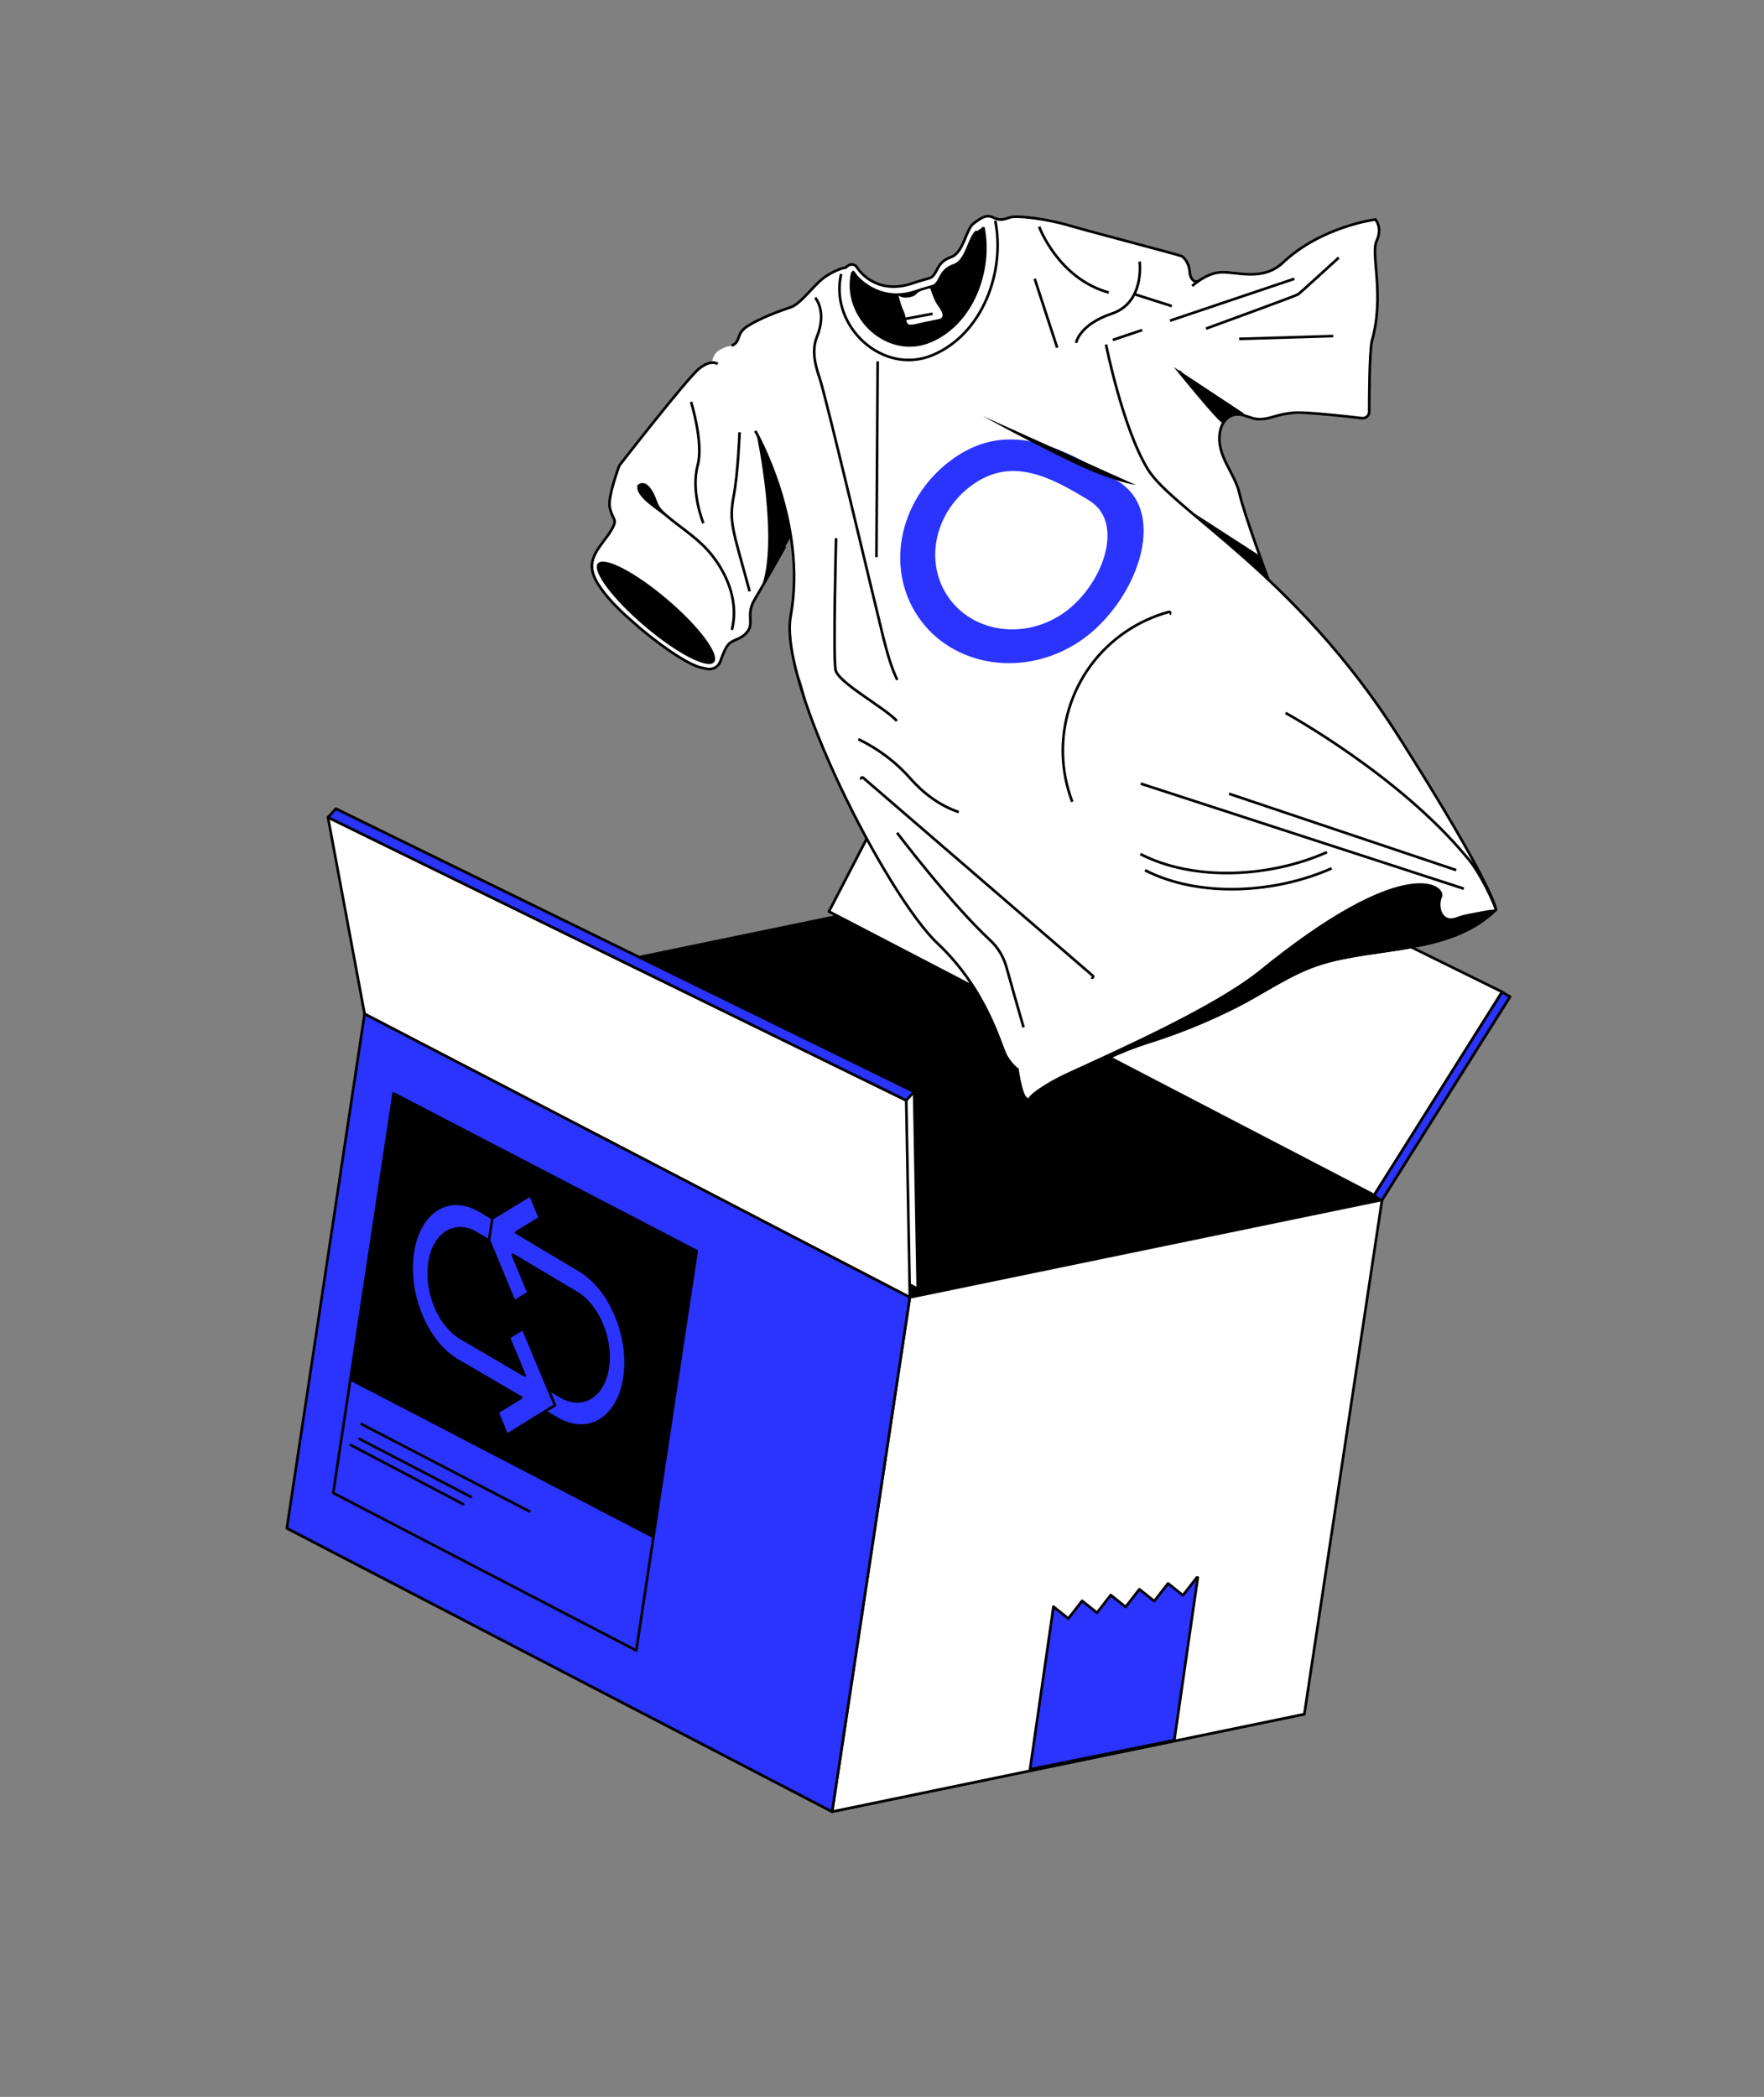 <svg width="669" height="795" viewBox="0 0 669 795" fill="none" xmlns="http://www.w3.org/2000/svg">
<rect x="0" y="0" width="669" height="795" fill="#808080" stroke="none"/>
<path d="M241.068 363.169L345.064 491.873L524.14 454.915L317.352 347.401L241.068 363.169Z" fill="black" stroke="black" stroke-miterlimit="10" stroke-linecap="round" stroke-linejoin="round"/>
<path d="M108.8 579.394L315.596 686.851L494.672 649.892L287.879 542.369L108.8 579.394Z" fill="white" stroke="black" stroke-miterlimit="10" stroke-linecap="round" stroke-linejoin="round"/>
<path d="M524.14 454.915L494.671 649.893L395.377 670.385L315.596 686.852L345.065 491.874L524.14 454.915Z" fill="white" stroke="black" stroke-miterlimit="10" stroke-linecap="round" stroke-linejoin="round"/>
<path d="M453.846 598.121L448.62 604.836L442.983 600.323L437.757 607.039L432.12 602.526L426.894 609.242L421.257 604.729L416.031 611.444L410.394 606.931L405.169 613.647L399.532 609.134L390.639 670.822L445.368 659.757L454.266 598.08L453.846 598.121Z" fill="#2B33FF" stroke="black" stroke-linecap="round" stroke-linejoin="round"/>
<path d="M524.14 454.915L317.352 347.401L356.761 271.548L572.661 377.89L524.14 454.915Z" fill="white" stroke="black" stroke-miterlimit="10" stroke-linecap="round" stroke-linejoin="round"/>
<path d="M521.167 453.103L314.374 345.579L353.783 269.726L569.683 376.068L521.167 453.103Z" fill="white" stroke="black" stroke-miterlimit="10" stroke-linecap="round" stroke-linejoin="round"/>
<path d="M572.66 377.89C571.954 377.538 569.688 376.079 569.688 376.079L521.166 453.103C521.166 453.103 523.733 455.571 524.138 454.915C524.543 454.259 572.66 377.89 572.66 377.89Z" fill="#2B33FF" stroke="black" stroke-linecap="round" stroke-linejoin="round"/>
<path d="M348.061 488.638L346.688 413.95L127.379 306.637L141.264 381.181L348.061 488.638Z" fill="white" stroke="black" stroke-miterlimit="10" stroke-linecap="round" stroke-linejoin="round"/>
<path d="M345.066 491.875L343.693 417.187L124.385 309.874L138.27 384.418L345.066 491.875Z" fill="white" stroke="black" stroke-miterlimit="10" stroke-linecap="round" stroke-linejoin="round"/>
<path d="M346.688 413.95L127.379 306.637L124.383 309.873L343.692 417.186L346.688 413.95Z" fill="#2B33FF" stroke="black" stroke-linecap="round" stroke-linejoin="round"/>
<path d="M138.266 384.416L108.792 579.385L315.584 686.857L345.052 491.879L138.266 384.416Z" fill="#2B33FF" stroke="black" stroke-linecap="round" stroke-linejoin="round"/>
<path d="M149.273 414.581L132.889 522.951L247.83 582.675L264.214 474.306L149.273 414.581Z" fill="black" stroke="black" stroke-linecap="round" stroke-linejoin="round"/>
<path d="M132.89 522.951L126.381 566.024L241.312 625.754L247.821 582.681L132.89 522.951Z" fill="#2B33FF" stroke="black" stroke-linecap="round" stroke-linejoin="round"/>
<path d="M200.752 572.994L137.161 539.946" stroke="black" stroke-linecap="round" stroke-linejoin="round"/>
<path d="M178.576 567.49L136.321 545.532" stroke="black" stroke-linecap="round" stroke-linejoin="round"/>
<path d="M175.649 570.288L133.039 547.856" stroke="black" stroke-linecap="round" stroke-linejoin="round"/>
<path d="M219.879 481.665L195.745 467.257L204.74 461.775L201.153 453.099L188.352 460.924L182.947 464.243L186.534 472.919L195.05 493.439L200.455 490.12L194.469 475.72L218.602 490.077C226.822 494.96 232.142 507.687 230.497 518.539C228.863 529.386 220.885 534.264 212.645 529.444L207.958 526.698L206.681 535.136L211.363 537.871C223.109 544.727 234.51 537.761 236.85 522.297C239.2 506.827 231.597 488.665 219.879 481.665Z" fill="#2B33FF" stroke="black" stroke-linecap="round" stroke-linejoin="round"/>
<path d="M206.911 524.19L198.382 503.767L192.983 507.096L198.972 521.455L174.783 507.284C166.553 502.458 161.242 489.674 162.904 478.657C164.57 467.651 172.562 462.7 180.773 467.588L185.45 470.365L186.735 461.87L182.063 459.078C170.334 452.084 158.92 459.147 156.54 474.879C154.161 490.612 161.751 508.897 173.497 515.752L197.679 529.862L188.672 535.442L192.267 544.035L205.086 536.097L210.485 532.768L206.911 524.19Z" fill="#2B33FF" stroke="black" stroke-linecap="round" stroke-linejoin="round"/>
<path d="M521.631 83.223C521.631 83.223 503.099 86.504 493.765 93.881C484.431 101.258 481.45 105.23 468.825 103.625C459.518 102.198 453.418 107.288 453.418 107.288C453.418 107.288 451.445 106.253 451.25 104.099C451.056 101.944 450.792 99.216 448.466 97.318L410.042 86.777C410.042 86.777 388.489 80.682 383.661 82.289C378.833 83.896 378.017 82.991 378.017 82.991C378.017 82.991 375.248 80.658 372.2 82.716C369.152 84.774 368.602 85.12 368.058 86.083C367.513 87.046 365.641 93.072 363.672 95.02C361.703 96.967 360.467 97.9 359.185 98.117C357.903 98.333 355.102 101.593 354.56 103.678C354.017 105.763 350.822 105.941 350.822 105.941L342.038 108.418C342.038 108.418 335.037 110.439 329.543 105.879C324.049 101.32 324.941 99.396 321.485 100.809C320.353 101.282 320.651 101.456 320.651 101.456C320.651 101.456 314.321 103.155 310.905 106.601C307.488 110.048 302.474 115.123 302.474 115.123C302.474 115.123 299.045 117.308 297.122 117.437C295.199 117.566 285.697 122.307 283.478 123.671C281.259 125.035 280.812 126.869 279.993 128.378C279.175 129.886 278.871 130.924 277.491 131.062C276.112 131.2 272.275 132.316 271.021 134.475C269.767 136.633 270.356 137.414 269.789 137.506C269.221 137.6 266.525 138.627 265.581 139.415C264.638 140.202 256.179 149.781 254.38 151.983C252.582 154.185 234.876 176.496 234.876 176.496C234.876 176.496 230.335 188.924 231.174 191.905C232.012 194.886 232.954 196.645 233.12 197.763C233.287 198.88 228.921 205.934 226.979 207.855C225.036 209.775 221.46 215.298 228.88 224.401C236.3 233.504 250.878 245.23 254.646 247.223C258.414 249.216 264.841 253.78 268.206 253.605C268.206 253.605 269.821 254.009 271.004 253.261C272.186 252.511 273.215 251.884 273.573 249.782C273.931 247.68 275.539 244.611 276.816 243.861C278.094 243.112 281.334 241.673 282.333 240.828C283.331 239.982 284.987 238.738 284.547 234.652C284.106 230.567 286.229 227.029 286.92 226.082C287.612 225.136 295.267 211.784 295.267 211.784L299.979 203.56C299.979 203.56 301.741 225.967 300.308 230.856C298.875 235.746 300.698 251.095 303.126 256.632C305.554 262.169 306.001 270.57 309.574 277.16C313.147 283.749 313.414 286.587 313.414 286.587L319.925 300.829L326.043 312.98C326.043 312.98 337.848 334.564 340.062 337.848C342.277 341.134 351.328 353.412 353.535 355.621C355.741 357.83 364.185 366.633 367.025 370.924C369.864 375.214 375.968 386.105 378.02 391.399C380.071 396.694 380.823 400.099 382.99 402.473C385.157 404.846 385.844 405.39 385.844 405.39L387.549 413.439L388.891 416.187L391.028 417.334L393.08 417.076C393.08 417.076 407.818 406.685 413.93 404.065C420.042 401.445 439.358 393.443 441.262 393.237C443.165 393.032 461.034 385.348 463.3 384.265C465.565 383.181 484.909 372.53 486.73 371.556C488.552 370.583 503.82 362.851 511.285 362.793C518.75 362.735 542.615 357.514 542.615 357.514C542.615 357.514 557.891 354.109 563.073 348.562L567.342 344.896L563.172 334.648L548.644 308.683C548.644 308.683 518.882 260.374 507.113 247.332C495.341 234.289 480.466 219.57 480.466 219.57L473.325 198.402L469.579 185.316L464.631 174.667C464.631 174.667 462.478 168.984 462.471 166.795C462.464 164.606 463.352 153.616 474.754 158.449C480.036 161.148 483.486 156.837 487.318 156.932C491.151 157.027 503.734 156.707 511.534 157.967C519.333 159.227 519.272 157.739 519.279 155.117C519.288 152.494 520.125 129.674 520.125 129.674C520.125 129.674 522.166 121.578 522.301 117.188C522.436 112.798 522.268 105.476 521.846 102.331C521.424 99.187 521.319 93.583 522.082 91.353C522.845 89.122 523.483 87.207 522.608 84.656C521.73 82.107 521.631 83.223 521.631 83.223Z" fill="white"/>
<path d="M372.91 85.957C372.91 85.957 375.909 96.586 371.022 109.062C366.136 121.538 355.685 132.056 344.605 130.957C333.525 129.86 330.709 125.475 327.368 121.733C324.027 117.991 321.32 107.547 322.916 103.742C323.37 101.253 324.412 103.409 325.513 105.067C326.641 106.765 332.142 111.144 336.96 111.479C341.779 111.813 344.987 111.594 347.51 110.37C350.034 109.146 353.019 108.85 353.796 108.476C354.574 108.102 355.302 107.567 356.3 105.768C357.298 103.969 358.387 102.061 361.895 100.516C365.403 98.972 366.071 96.107 366.463 95.227C366.855 94.347 368.539 88.797 371.136 87.188C372.302 86.467 372.91 85.957 372.91 85.957Z" fill="black"/>
<path d="M377.451 83.666C381.328 102.868 372.68 126.716 353.667 134.642C334.68 142.557 314.465 123.579 319.004 103.893" stroke="black" stroke-miterlimit="10"/>
<path d="M372.921 86.098C376.214 102.41 368.869 122.667 352.717 129.4C336.588 136.123 319.417 120.003 323.271 103.28" stroke="black" stroke-miterlimit="10"/>
<path d="M277.49 131.065C281.329 129.35 278.814 126.699 283.476 123.673C288.14 120.647 295.92 117.79 299.894 116.484C303.867 115.179 308.851 107.574 313.319 104.682C317.787 101.789 320.703 101.451 320.703 101.451C323.728 98.537 325.348 101.869 325.348 101.869C325.348 101.869 331.65 111.67 344.997 107.747C353.582 104.883 352.819 105.863 354.224 104.145C355.63 102.427 355.853 99.178 360.692 97.463C365.531 95.747 366.262 86.863 369.325 84.638C372.389 82.413 374.149 81.217 376.718 82.473C379.287 83.73 380.661 83.226 383.114 82.417C385.566 81.609 396.4 82.825 405.509 85.498C414.618 88.172 447.065 96.578 448.152 97.125C449.239 97.674 450.999 100.051 451.154 102.806C451.31 105.559 452.737 107.295 454.616 106.59" stroke="black" stroke-miterlimit="10"/>
<path d="M324.846 104.809C324.846 104.809 332.852 114.725 346.199 110.803C354.784 107.939 354.021 108.919 355.427 107.201C356.832 105.482 357.055 102.233 361.895 100.518C366.734 98.802 367.464 89.918 370.528 87.693" stroke="black" stroke-miterlimit="10"/>
<path d="M309.163 112.869C309.163 112.869 313.767 117.906 309.821 127.685C307.776 132.755 309.111 138.358 310.833 143.313C313.27 150.329 332.985 233.829 334.941 241.471C336.349 246.974 337.805 252.643 340.292 257.776" stroke="black" stroke-miterlimit="10"/>
<path d="M406.659 303.976C397.832 280.925 405.624 254.007 426.925 239.533C432.067 236.039 437.592 233.544 443.274 232.004C443.784 231.866 444.047 232.589 443.566 232.807" stroke="black" stroke-miterlimit="10"/>
<path d="M367.398 222.253C386.379 214.774 398.806 197.815 401.388 178.945" stroke="black" stroke-miterlimit="10"/>
<path d="M332.859 137.008L332.396 211.246" stroke="black" stroke-miterlimit="10"/>
<path d="M413.898 370.606C414.342 370.912 414.827 370.283 414.419 369.931L327.324 294.851C326.907 294.492 326.354 295.089 326.744 295.476" stroke="black" stroke-miterlimit="10"/>
<path d="M325.533 280.243C333.16 283.984 339.683 288.825 345.296 295.193C350.242 300.803 356.436 305.459 363.619 307.887" stroke="black" stroke-miterlimit="10"/>
<path d="M340.212 315.732C340.212 315.732 360.654 342.704 375.499 356.452C378.455 359.19 380.581 362.704 381.669 366.585C383.493 373.095 386.327 383.151 388.193 389.499" stroke="black" stroke-miterlimit="10"/>
<path d="M280.486 163.878C280.486 163.878 279.908 179.404 278.272 187.972C276.329 198.156 278.029 200.905 284.299 224.194" stroke="black" stroke-miterlimit="10"/>
<path d="M555.17 336.94L432.638 297.105" stroke="black" stroke-miterlimit="10"/>
<path d="M552.283 329.895L466.127 300.941" stroke="black" stroke-miterlimit="10"/>
<path d="M487.554 270.3C488.592 270.882 530.418 293.929 556.076 324.747C561.441 330.537 567.316 343.916 567.34 344.9C567.365 345.883 558.363 345.996 552.446 348.229C546.53 350.463 544.667 343.723 546.404 339.969C548.142 336.214 533.136 323.178 477.16 368.936C459.923 382.363 425.495 397.787 405.321 407.029C395.419 411.564 387.966 417.323 391.026 417.34" stroke="black" stroke-miterlimit="10"/>
<path d="M419.458 130.639C419.458 130.639 425.712 162.054 435.228 177.787C444.745 193.52 491.223 217.451 530.518 279.35C567.073 336.932 567.34 344.901 567.34 344.901" stroke="black" stroke-miterlimit="10"/>
<path d="M503.259 323.084C482.353 332.439 453.329 334.494 432.481 323.804" stroke="black" stroke-miterlimit="10"/>
<path d="M505.031 329.211C484.126 338.566 455.101 340.62 434.253 329.931" stroke="black" stroke-miterlimit="10"/>
<path d="M262.082 152.364C262.082 152.364 266.904 167.888 264.607 176.383C261.861 186.542 266.754 198.373 266.754 198.373" stroke="black" stroke-miterlimit="10"/>
<path d="M481.076 219.809C481.076 219.809 471.883 195.165 470.09 187.161C468.298 179.156 461.206 172.824 462.652 163.906C463.086 161.238 464.496 158.576 467.128 157.543C470.039 156.401 472.448 157.802 475.206 158.586C476.68 159.005 478.232 159.002 479.736 158.768C480.905 158.586 482.045 158.274 483.178 157.94C486.876 156.852 490.096 156.31 493.912 156.466C497.476 156.612 501.035 156.922 504.584 157.259C508.564 157.638 512.542 158.063 516.513 158.538C517.983 158.714 519.275 157.565 519.275 156.085C519.274 149.824 519.363 134.812 520.203 129.619C525.308 111.885 519.713 96.393 522.08 91.353C524.446 86.314 521.632 83.225 521.632 83.225C521.632 83.225 501.057 85.768 486.291 99.805C478.677 106.694 469.002 102.976 463.166 103.224C457.331 103.473 452.127 108.438 452.127 108.438" stroke="black" stroke-miterlimit="10"/>
<path d="M244.467 237.397C256.63 247.744 268.421 253.865 270.801 251.067C273.181 248.269 265.25 237.612 253.087 227.264C240.923 216.917 229.133 210.797 226.753 213.594C224.372 216.392 232.303 227.049 244.467 237.397Z" fill="black"/>
<path d="M297.784 207.134C297.784 207.134 289.788 221.327 286.297 227.13C282.806 232.934 285.981 235.923 283.649 239.224C281.316 242.524 278.493 242.156 276.411 244.142C275.244 245.256 274.052 248.253 273.23 250.67C272.519 252.761 270.381 254.012 268.209 253.609C266.759 253.34 265.342 253.006 264.572 252.726C258.183 250.402 248.226 242.786 243.104 238.467C242.59 238.033 242.077 237.596 241.568 237.157C236.579 232.855 231.526 228.272 227.739 222.836C226.251 220.701 224.852 218.29 224.541 215.662C223.773 209.179 230.787 204.411 232.93 198.772C233.699 196.748 232.006 196.254 231.233 192.276C230.46 188.298 234.882 176.5 234.882 176.5C234.882 176.5 260.614 143.359 265.21 139.708C269.805 136.056 272.193 137.992 272.193 137.992" stroke="black" stroke-miterlimit="10"/>
<path d="M242.017 183.778C244.156 187.141 246.967 190.139 249.827 192.89C256.074 198.9 264.007 203.173 269.529 209.916C274.135 215.539 277.54 222.427 278.234 229.73C278.522 232.774 278.32 235.861 277.565 238.827" stroke="black" stroke-miterlimit="10"/>
<path d="M507.721 97.679C507.721 97.679 493.178 110.993 492.297 111.591C491.417 112.189 457.383 124.593 457.383 124.593" stroke="black" stroke-miterlimit="10"/>
<path d="M505.622 127.414L469.965 128.483" stroke="black" stroke-miterlimit="10"/>
<path d="M433.163 125.136L422.041 128.882" stroke="black" stroke-miterlimit="10"/>
<path d="M490.87 105.701L443.718 121.58" stroke="black" stroke-miterlimit="10"/>
<path d="M471.459 156.547L445.155 139.173C445.155 139.173 463.305 161.788 463.886 160.398C464.625 158.627 464.889 157.541 471.032 157.405C471.594 157.394 471.925 156.864 471.459 156.547Z" fill="black"/>
<path d="M447.16 140.691L460.016 155.402" stroke="black" stroke-miterlimit="10"/>
<path d="M394.102 85.96C394.102 85.96 401.261 105.543 420.496 110.915" stroke="black" stroke-miterlimit="10"/>
<path d="M392.415 105.689C392.538 106.177 400.932 131.784 400.932 131.784" stroke="black" stroke-miterlimit="10"/>
<path d="M408.126 129.982C408.126 129.982 409.159 123.132 421.717 118.889C434.274 114.645 432.202 99.182 432.202 99.182" stroke="black" stroke-miterlimit="10"/>
<path d="M430.202 111.525L444.429 116.048" stroke="black" stroke-miterlimit="10"/>
<path d="M340.809 112.022C340.809 112.022 341.523 115.539 342.728 117.975C343.675 119.89 343.569 122.824 344.716 123.043C346.047 123.297 348.458 122.545 350.78 122.043C353.71 121.411 356.499 120.946 356.755 120.772C358.776 119.398 356.064 116.675 354.912 114.606C353.941 112.863 352.798 109.31 352.798 109.31C352.798 109.31 351.238 109.582 349.525 110.205C347.104 111.088 347.809 112.038 345.315 112.621C342.158 113.36 340.809 112.022 340.809 112.022Z" fill="white"/>
<path d="M343.03 120.955L353.683 118.958" stroke="black" stroke-miterlimit="10"/>
<path d="M362.39 173.275C383.295 159.069 403.833 170.134 423.919 182.397C443.777 194.521 430.65 228.757 409.745 242.962C388.84 257.168 361.293 253.083 348.216 233.839C335.139 214.595 341.485 187.48 362.39 173.275Z" fill="#2B33FF"/>
<path d="M430.751 183.868L372.665 157.72C372.665 157.72 391.002 167.824 406.7 175.337C422.397 182.848 430.751 183.868 430.751 183.868Z" fill="black"/>
<path d="M317.086 204.062C317.086 204.062 315.91 249.039 316.888 253.95C317.866 258.861 335.266 268.054 340.134 273.325" stroke="black" stroke-miterlimit="10"/>
<path d="M567.522 345.182C567.193 344.199 558.705 345.919 552.804 348.142C546.902 350.365 545.033 343.629 546.762 339.881C548.492 336.132 533.498 323.087 477.695 368.727C460.511 382.119 426.173 397.482 406.051 406.688C396.175 411.206 384.858 419.149 393 417.036C394.627 416.074 413.887 402.437 435.748 395.588C447.277 391.977 458.501 387.406 469.277 381.949C479.805 376.619 489.588 369.45 500.93 365.877C522.113 359.204 550.35 362.187 567.522 345.182Z" fill="black"/>
<path d="M286.857 164.368C286.857 164.368 295.835 206.047 288.405 223.549C288.014 224.468 299.976 203.563 299.976 203.563C299.976 203.563 296.936 184.154 286.857 164.368Z" fill="black"/>
<path d="M258.343 199.866C258.343 199.866 250.672 193.91 249.583 191.036C248.986 189.458 248.402 187.863 247.562 186.394C246.97 185.358 246.23 184.302 245.224 183.632C244.158 182.922 242.526 182.879 241.858 184.17C241.432 184.994 241.822 185.981 242.222 186.738C242.671 187.589 243.308 188.325 243.956 189.031C244.442 189.558 244.96 190.056 245.501 190.524C248.861 193.435 258.343 199.866 258.343 199.866Z" fill="black"/>
<path d="M369.53 183.304C384.327 173.249 398.864 181.081 413.082 189.762C427.138 198.343 417.846 222.576 403.049 232.631C388.251 242.686 368.753 239.795 359.497 226.174C350.241 212.553 354.733 193.359 369.53 183.304Z" fill="white"/>
<path d="M286.431 163.368C286.431 163.368 306.388 197.782 299.849 233.66C295.198 259.183 336.488 339.708 355.539 357.644C374.59 375.58 379.534 396.954 381.665 400.51C383.796 404.067 385.842 405.393 385.842 405.393C385.842 405.393 386.923 412.666 388.224 415.213C389.526 417.76 392.084 417.737 393.715 416.771C395.347 415.806 413.461 402.066 435.376 395.181C446.932 391.551 458.186 386.96 468.989 381.485C479.545 376.135 489.358 368.946 500.727 365.355C521.962 358.647 550.109 361.942 567.339 344.898" stroke="black" stroke-miterlimit="10"/>
<path d="M453.058 194.71L477.598 210.572L480.488 218.768L453.058 194.71Z" fill="black"/>
</svg>
